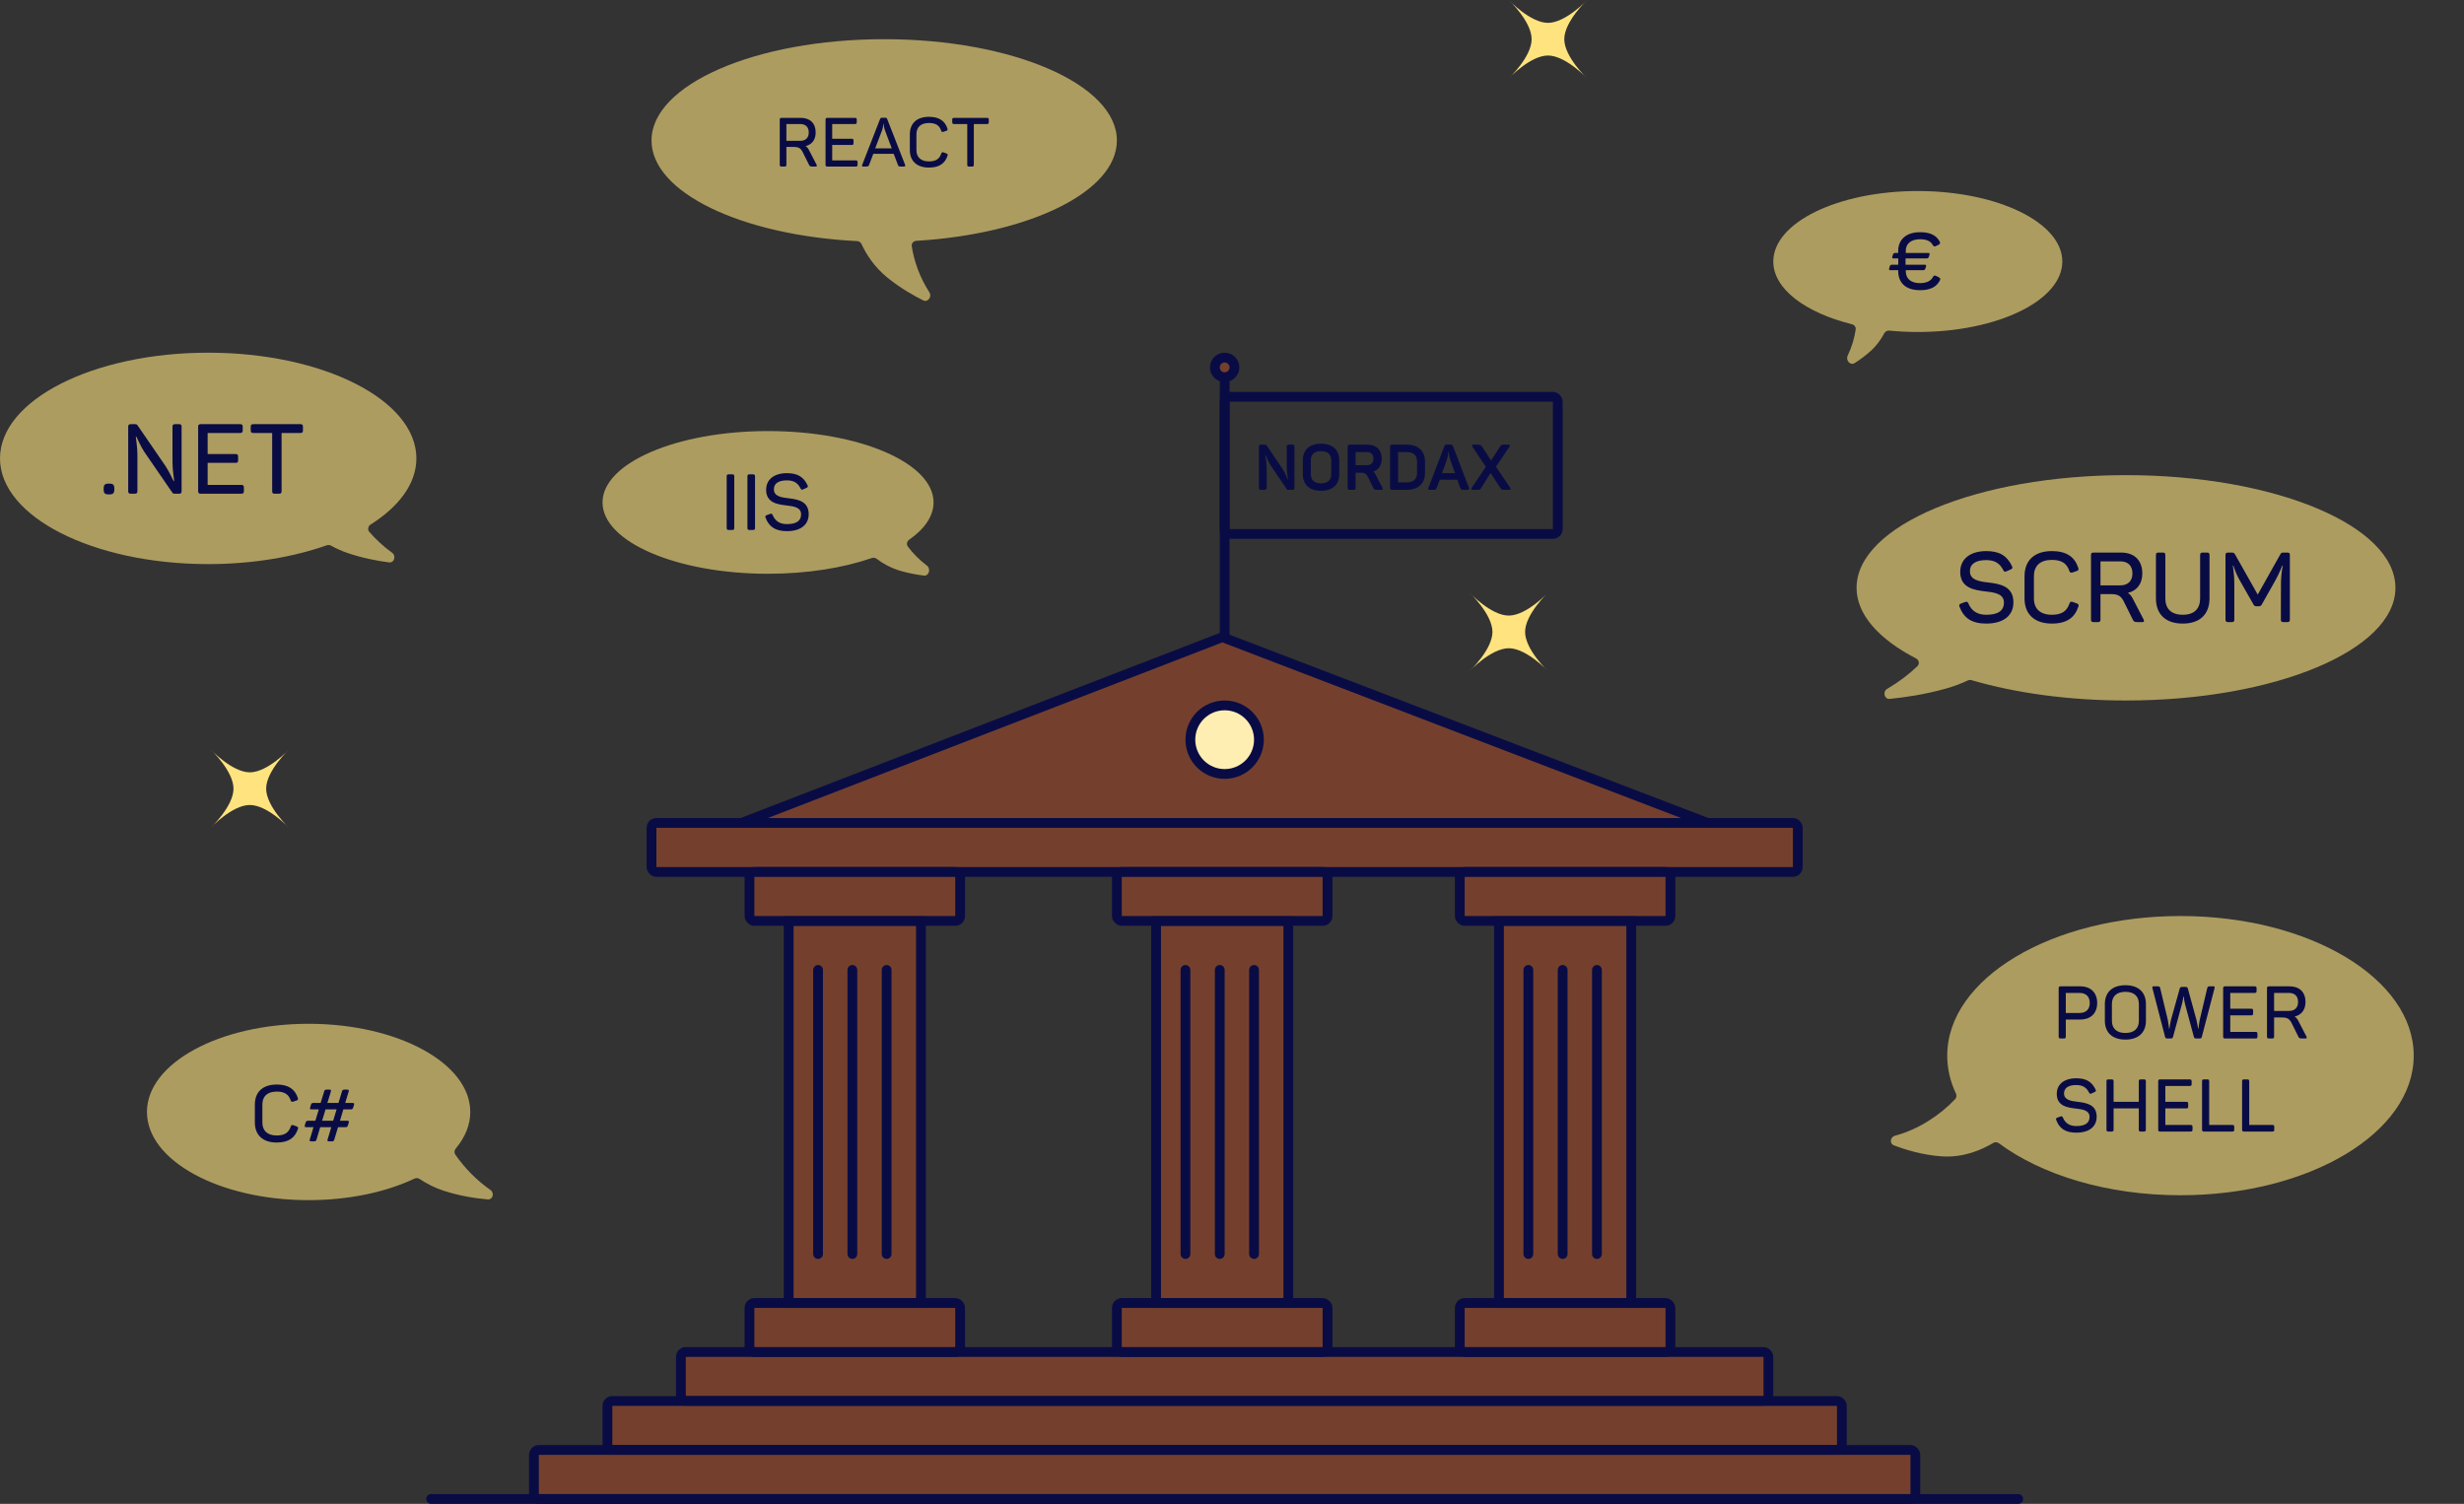 <svg width="503" height="307" viewBox="0 0 503 307" fill="none" xmlns="http://www.w3.org/2000/svg">
<rect x="0" y="0" width="503" height="307" fill="#333333" stroke="none"/>
<rect width="502.998" height="307" fill="black" fill-opacity="0"/>
<rect width="284" height="235" fill="black" fill-opacity="0" transform="translate(108 72)"/>
<path d="M249.888 130.209L250.245 129.276L249.888 130.209L348.591 168H151.363L249.17 130.21C249.401 130.121 249.657 130.12 249.888 130.209Z" fill="#EE5A23" fill-opacity="0.35" stroke="#090C44" stroke-width="2"/>
<rect x="133" y="168" width="234" height="10" rx="1" fill="#EE5A23" fill-opacity="0.35" stroke="#090C44" stroke-width="2"/>
<rect x="139" y="276" width="222" height="10" rx="1" fill="#EE5A23" fill-opacity="0.35" stroke="#090C44" stroke-width="2"/>
<rect x="124" y="286" width="252" height="10" rx="1" fill="#EE5A23" fill-opacity="0.35" stroke="#090C44" stroke-width="2"/>
<rect x="109" y="296" width="282" height="10" rx="1" fill="#EE5A23" fill-opacity="0.35" stroke="#090C44" stroke-width="2"/>
<rect width="45" height="100" fill="black" fill-opacity="0" transform="translate(152 177)"/>
<rect x="161" y="188" width="27" height="78" fill="#EE5A23" fill-opacity="0.35" stroke="#090C44" stroke-width="2"/>
<line x1="174" y1="198" x2="174" y2="256" stroke="#090C44" stroke-width="2" stroke-linecap="round"/>
<line x1="181" y1="198" x2="181" y2="256" stroke="#090C44" stroke-width="2" stroke-linecap="round"/>
<line x1="167" y1="198" x2="167" y2="256" stroke="#090C44" stroke-width="2" stroke-linecap="round"/>
<rect x="153" y="178" width="43" height="10" rx="1" fill="#EE5A23" fill-opacity="0.35" stroke="#090C44" stroke-width="2"/>
<rect x="153" y="266" width="43" height="10" rx="1" fill="#EE5A23" fill-opacity="0.35" stroke="#090C44" stroke-width="2"/>
<rect width="45" height="100" fill="black" fill-opacity="0" transform="translate(227 177)"/>
<rect x="236" y="188" width="27" height="78" fill="#EE5A23" fill-opacity="0.35" stroke="#090C44" stroke-width="2"/>
<line x1="249" y1="198" x2="249" y2="256" stroke="#090C44" stroke-width="2" stroke-linecap="round"/>
<line x1="256" y1="198" x2="256" y2="256" stroke="#090C44" stroke-width="2" stroke-linecap="round"/>
<line x1="242" y1="198" x2="242" y2="256" stroke="#090C44" stroke-width="2" stroke-linecap="round"/>
<rect x="228" y="178" width="43" height="10" rx="1" fill="#EE5A23" fill-opacity="0.35" stroke="#090C44" stroke-width="2"/>
<rect x="228" y="266" width="43" height="10" rx="1" fill="#EE5A23" fill-opacity="0.35" stroke="#090C44" stroke-width="2"/>
<rect width="45" height="100" fill="black" fill-opacity="0" transform="translate(297 177)"/>
<rect x="306" y="188" width="27" height="78" fill="#EE5A23" fill-opacity="0.35" stroke="#090C44" stroke-width="2"/>
<line x1="319" y1="198" x2="319" y2="256" stroke="#090C44" stroke-width="2" stroke-linecap="round"/>
<line x1="326" y1="198" x2="326" y2="256" stroke="#090C44" stroke-width="2" stroke-linecap="round"/>
<line x1="312" y1="198" x2="312" y2="256" stroke="#090C44" stroke-width="2" stroke-linecap="round"/>
<rect x="298" y="178" width="43" height="10" rx="1" fill="#EE5A23" fill-opacity="0.35" stroke="#090C44" stroke-width="2"/>
<rect x="298" y="266" width="43" height="10" rx="1" fill="#EE5A23" fill-opacity="0.35" stroke="#090C44" stroke-width="2"/>
<line x1="250" y1="130" x2="250" y2="77" stroke="#090C44" stroke-width="2"/>
<rect x="250" y="81" width="68" height="28" rx="1" stroke="#090C44" stroke-width="2"/>
<circle cx="250" cy="151" r="7" fill="#FFEEB2" stroke="#090C44" stroke-width="2"/>
<circle cx="250" cy="75" r="2" fill="#EE5A23" fill-opacity="0.35" stroke="#090C44" stroke-width="2"/>
<path d="M257.443 100H258.132C258.457 100 258.574 99.883 258.574 99.558V95.476C258.574 94.241 258.288 92.993 258.288 92.889H258.366C258.431 92.967 258.821 94.163 259.432 95.073L262.617 99.779C262.721 99.948 262.825 100 263.059 100H263.8C264.125 100 264.242 99.883 264.242 99.558V91.212C264.242 90.887 264.125 90.77 263.8 90.77H263.111C262.773 90.77 262.669 90.887 262.669 91.212V95.242C262.669 96.555 262.942 97.738 262.942 97.868H262.864C262.799 97.764 262.448 96.646 261.772 95.658L258.613 90.978C258.522 90.848 258.418 90.77 258.184 90.77H257.443C257.105 90.77 257.001 90.887 257.001 91.212V99.558C257.001 99.883 257.105 100 257.443 100ZM269.675 100.195C272.067 100.195 273.393 98.895 273.393 96.802V93.968C273.393 91.875 272.067 90.575 269.675 90.575C267.283 90.575 265.957 91.875 265.957 93.968V96.802C265.957 98.895 267.283 100.195 269.675 100.195ZM269.675 98.674C268.336 98.674 267.595 98.024 267.595 96.815V93.955C267.595 92.746 268.336 92.096 269.675 92.096C271.014 92.096 271.755 92.746 271.755 93.955V96.815C271.755 98.024 271.014 98.674 269.675 98.674ZM275.559 100H276.3C276.638 100 276.742 99.883 276.742 99.558V96.49H277.704C278.601 96.49 278.913 96.685 279.264 97.4L280.343 99.61C280.499 99.935 280.681 100 281.227 100H281.981C282.306 100 282.345 99.805 282.202 99.558L280.772 96.815C280.655 96.581 280.525 96.399 280.369 96.256C281.435 95.892 282.072 94.982 282.072 93.63C282.072 91.836 280.954 90.77 279.16 90.77H275.559C275.221 90.77 275.117 90.887 275.117 91.212V99.558C275.117 99.883 275.221 100 275.559 100ZM276.742 94.969V92.291H279.004C279.875 92.291 280.369 92.772 280.369 93.63C280.369 94.501 279.875 94.969 279.004 94.969H276.742ZM284.217 100H287.129C289.547 100 290.899 98.687 290.899 96.568V94.202C290.899 92.083 289.547 90.77 287.129 90.77H284.217C283.879 90.77 283.775 90.887 283.775 91.212V99.558C283.775 99.883 283.879 100 284.217 100ZM285.4 98.479V92.291H287.142C288.52 92.291 289.274 92.954 289.274 94.189V96.581C289.274 97.816 288.507 98.479 287.142 98.479H285.4ZM291.889 100H292.487C293.046 100 293.189 99.922 293.293 99.61L293.917 97.933H297.492L298.103 99.61C298.194 99.922 298.35 100 298.909 100H299.585C299.91 100 299.975 99.857 299.871 99.571L296.621 91.108C296.53 90.822 296.374 90.757 296.075 90.757H295.386C295.087 90.757 294.957 90.822 294.84 91.121L291.603 99.571C291.486 99.857 291.564 100 291.889 100ZM294.372 96.594L295.373 93.838C295.646 93.045 295.646 92.278 295.646 92.265H295.75C295.75 92.278 295.776 93.045 296.049 93.851L297.037 96.594H294.372ZM300.675 100H301.52C302.04 100 302.144 99.961 302.378 99.61L304.289 96.555L306.278 99.61C306.512 99.974 306.629 100 307.149 100H308.059C308.384 100 308.462 99.779 308.28 99.545L305.381 95.281L308.15 91.186C308.319 90.978 308.241 90.77 307.942 90.77H307.045C306.564 90.77 306.473 90.822 306.239 91.134L304.38 94.007L302.521 91.134C302.274 90.822 302.17 90.77 301.65 90.77H300.779C300.48 90.77 300.402 90.978 300.558 91.186L303.327 95.294L300.454 99.545C300.285 99.792 300.35 100 300.675 100Z" fill="#090C44"/>
<path d="M88 305C87.448 305 87 305.448 87 306C87 306.552 87.448 307 88 307V305ZM412 307C412.552 307 413 306.552 413 306C413 305.448 412.552 305 412 305V307ZM88 307H412V305H88V307Z" fill="#090C44"/>
<path fill-rule="evenodd" clip-rule="evenodd" d="M75.388 108.576C74.99 108.116 75.123 107.415 75.637 107.091C81.495 103.392 85 98.693 85 93.578C85 81.661 65.973 72 42.5 72C19.027 72 0 81.661 0 93.578C0 105.495 19.027 115.156 42.5 115.156C51.502 115.156 59.849 113.735 66.721 111.311C67.001 111.212 67.31 111.242 67.569 111.386C68.595 111.956 69.738 112.481 71 112.908C74.069 113.948 77.079 114.506 79.429 114.807C80.494 114.943 80.918 113.47 80.046 112.842C78.286 111.575 76.714 110.105 75.388 108.576Z" fill="#FFE37F" fill-opacity="0.6"/>
<path fill-rule="evenodd" clip-rule="evenodd" d="M391.41 136.013C391.904 135.545 391.759 134.736 391.155 134.423C383.551 130.478 379 125.461 379 120C379 107.297 403.625 97 434 97C464.375 97 489 107.297 489 120C489 132.703 464.375 143 434 143C422.262 143 411.386 141.463 402.455 138.843C402.215 138.773 401.96 138.794 401.734 138.9C400.363 139.539 398.824 140.128 397.117 140.604C392.951 141.766 388.868 142.365 385.768 142.673C384.661 142.783 384.279 141.196 385.24 140.634C387.574 139.269 389.658 137.675 391.41 136.013Z" fill="#FFE37F" fill-opacity="0.6"/>
<path fill-rule="evenodd" clip-rule="evenodd" d="M391.5 67.772C407.793 67.772 421 61.331 421 53.386C421 45.441 407.793 39 391.5 39C375.207 39 362 45.441 362 53.386C362 58.974 368.531 63.817 378.075 66.2C378.557 66.32 378.89 66.77 378.821 67.262C378.581 68.961 378.04 70.831 377.191 72.588C376.733 73.534 377.705 74.684 378.593 74.124C379.63 73.469 380.776 72.647 381.877 71.653C383.143 70.511 384.026 69.219 384.633 68.063C384.833 67.682 385.239 67.449 385.668 67.491C387.553 67.676 389.504 67.772 391.5 67.772Z" fill="#FFE37F" fill-opacity="0.6"/>
<path fill-rule="evenodd" clip-rule="evenodd" d="M445.12 244C471.417 244 492.735 231.24 492.735 215.5C492.735 199.76 471.417 187 445.12 187C418.823 187 397.505 199.76 397.505 215.5C397.505 218.189 398.127 220.79 399.289 223.256C399.465 223.629 399.412 224.073 399.13 224.374C396.082 227.615 391.6 230.604 386.848 231.842C385.881 232.094 385.666 233.439 386.598 233.799C388.978 234.718 392.502 235.8 396.407 236.064C400.925 236.37 404.718 234.635 406.878 233.334C407.242 233.114 407.703 233.131 408.045 233.384C416.773 239.859 430.139 244 445.12 244Z" fill="#FFE37F" fill-opacity="0.6"/>
<path fill-rule="evenodd" clip-rule="evenodd" d="M186.124 50.258C186.039 49.695 186.475 49.197 187.044 49.163C210.181 47.775 228 39.133 228 28.679C228 17.258 206.734 8 180.5 8C154.266 8 133 17.258 133 28.679C133 39.288 151.35 48.031 174.988 49.22C175.374 49.24 175.716 49.478 175.878 49.829C176.799 51.832 178.435 54.486 181.227 56.735C183.724 58.748 186.367 60.273 188.46 61.32C189.409 61.795 190.301 60.568 189.723 59.678C187.767 56.663 186.574 53.265 186.124 50.258Z" fill="#FFE37F" fill-opacity="0.6"/>
<path fill-rule="evenodd" clip-rule="evenodd" d="M185.327 111.571C184.996 111.124 185.137 110.502 185.592 110.183C188.753 107.966 190.576 105.358 190.576 102.565C190.576 94.521 175.449 88 156.787 88C138.127 88 123 94.521 123 102.565C123 110.609 138.127 117.13 156.787 117.13C164.808 117.13 172.176 115.926 177.971 113.913C178.301 113.799 178.667 113.861 178.946 114.071C180.162 114.984 181.825 115.96 183.908 116.56C185.56 117.036 187.178 117.325 188.591 117.5C189.66 117.633 190.064 116.101 189.204 115.453C187.652 114.283 186.328 112.922 185.327 111.571Z" fill="#FFE37F" fill-opacity="0.6"/>
<path fill-rule="evenodd" clip-rule="evenodd" d="M92.948 235.703C92.688 235.328 92.735 234.826 93.028 234.476C94.937 232.199 96 229.667 96 227C96 217.059 81.225 209 63 209C44.775 209 30 217.059 30 227C30 236.941 44.775 245 63 245C71.272 245 78.834 243.34 84.626 240.597C84.958 240.44 85.348 240.471 85.653 240.674C87.052 241.607 88.713 242.48 90.627 243.099C93.936 244.17 97.151 244.644 99.568 244.848C100.616 244.937 100.978 243.519 100.114 242.92C97.225 240.918 94.755 238.316 92.948 235.703Z" fill="#FFE37F" fill-opacity="0.6"/>
<path d="M22.18 100.929H22.32C23.1 100.929 23.34 100.689 23.34 99.909V99.749C23.34 98.969 23.1 98.729 22.32 98.729H22.18C21.4 98.729 21.16 98.969 21.16 99.749V99.909C21.16 100.689 21.4 100.929 22.18 100.929ZM26.712 100.789H27.512C27.912 100.789 28.052 100.649 28.052 100.269V92.869C28.052 91.189 27.732 89.509 27.732 89.129H27.812C28.032 89.429 28.612 90.969 29.432 92.209L35.152 100.529C35.292 100.729 35.412 100.789 35.692 100.789H36.552C36.952 100.789 37.072 100.649 37.072 100.269V87.109C37.072 86.729 36.952 86.589 36.552 86.589H35.732C35.352 86.589 35.212 86.729 35.212 87.109V94.349C35.212 96.129 35.552 97.769 35.552 98.209H35.452C35.212 97.869 34.632 96.369 33.712 95.029L28.092 86.849C27.992 86.689 27.872 86.589 27.572 86.589H26.712C26.312 86.589 26.172 86.729 26.172 87.109V100.269C26.172 100.649 26.312 100.789 26.712 100.789ZM40.989 100.789H49.249C49.65 100.789 49.789 100.649 49.789 100.269V99.529C49.789 99.129 49.65 98.989 49.249 98.989H42.389V94.489H48.09C48.489 94.489 48.609 94.369 48.609 93.969V93.229C48.609 92.829 48.489 92.689 48.09 92.689H42.389V88.389H49.029C49.41 88.389 49.55 88.249 49.55 87.849V87.109C49.55 86.729 49.41 86.589 49.029 86.589H40.989C40.59 86.589 40.45 86.729 40.45 87.109V100.269C40.45 100.649 40.59 100.789 40.989 100.789ZM56.083 100.789H56.963C57.343 100.789 57.483 100.649 57.483 100.269V88.389H61.323C61.723 88.389 61.843 88.249 61.843 87.849V87.109C61.843 86.729 61.723 86.589 61.323 86.589H51.703C51.323 86.589 51.183 86.729 51.183 87.109V87.849C51.183 88.249 51.323 88.389 51.703 88.389H55.563V100.269C55.563 100.649 55.683 100.789 56.083 100.789Z" fill="#090C44"/>
<path d="M159.554 34H160.17C160.436 34 160.534 33.902 160.534 33.636V29.996H162.032C163.082 29.996 163.488 30.29 163.894 31.116L165.168 33.678C165.294 33.944 165.434 34 165.896 34H166.512C166.778 34 166.806 33.832 166.694 33.622L165.14 30.626C164.944 30.262 164.748 29.996 164.44 29.828C165.728 29.52 166.512 28.554 166.512 27.042C166.512 25.152 165.35 24.06 163.474 24.06H159.554C159.274 24.06 159.176 24.158 159.176 24.424V33.636C159.176 33.902 159.274 34 159.554 34ZM160.534 28.75V25.32H163.348C164.468 25.32 165.098 25.936 165.098 27.042C165.098 28.134 164.454 28.75 163.348 28.75H160.534ZM168.906 34H174.688C174.968 34 175.066 33.902 175.066 33.636V33.118C175.066 32.838 174.968 32.74 174.688 32.74H169.886V29.59H173.876C174.156 29.59 174.24 29.506 174.24 29.226V28.708C174.24 28.428 174.156 28.33 173.876 28.33H169.886V25.32H174.534C174.8 25.32 174.898 25.222 174.898 24.942V24.424C174.898 24.158 174.8 24.06 174.534 24.06H168.906C168.626 24.06 168.528 24.158 168.528 24.424V33.636C168.528 33.902 168.626 34 168.906 34ZM176.251 34H176.741C177.189 34 177.315 33.93 177.413 33.678L178.281 31.396H182.439L183.307 33.678C183.377 33.93 183.517 34 183.965 34H184.525C184.791 34 184.861 33.874 184.763 33.636L181.123 24.326C181.039 24.088 180.927 24.032 180.675 24.032H180.101C179.849 24.032 179.737 24.088 179.639 24.34L176.013 33.636C175.915 33.874 175.971 34 176.251 34ZM178.659 30.29L180.073 26.58C180.297 25.936 180.311 25.32 180.311 25.292H180.395C180.395 25.32 180.423 25.936 180.647 26.594L182.047 30.29H178.659ZM189.64 34.21C191.782 34.21 192.916 33.342 193.42 31.802C193.518 31.536 193.448 31.424 193.196 31.326L192.622 31.116C192.356 31.032 192.244 31.088 192.146 31.354C191.796 32.404 191.082 32.95 189.64 32.95C187.988 32.95 187.078 32.096 187.078 30.64V27.42C187.078 25.95 187.974 25.11 189.64 25.11C191.054 25.11 191.782 25.628 192.132 26.678C192.23 26.944 192.328 26.972 192.594 26.902L193.182 26.706C193.434 26.608 193.504 26.496 193.406 26.23C192.902 24.69 191.74 23.85 189.64 23.85C187.106 23.85 185.734 25.222 185.734 27.434V30.626C185.734 32.838 187.12 34.21 189.64 34.21ZM197.819 34H198.435C198.701 34 198.799 33.902 198.799 33.636V25.32H201.487C201.767 25.32 201.851 25.222 201.851 24.942V24.424C201.851 24.158 201.767 24.06 201.487 24.06H194.753C194.487 24.06 194.389 24.158 194.389 24.424V24.942C194.389 25.222 194.487 25.32 194.753 25.32H197.455V33.636C197.455 33.902 197.539 34 197.819 34Z" fill="#090C44"/>
<path d="M405.46 127.3C409.08 127.3 411.02 125.6 411.02 122.96C411.02 119.72 408.36 119.2 405.98 118.92C404 118.7 402.14 118.4 402.14 116.62C402.14 115.14 403.3 114.34 405.48 114.34C407.3 114.34 408.26 115.06 408.94 116.38C409.12 116.74 409.26 116.78 409.6 116.64L410.44 116.26C410.82 116.1 410.9 115.92 410.72 115.56C409.74 113.52 408.26 112.5 405.48 112.5C402.04 112.5 400.16 114.24 400.16 116.74C400.16 120.08 403.06 120.48 405.52 120.76C407.38 120.98 409.08 121.28 409.08 123.02C409.08 124.7 407.84 125.5 405.46 125.5C403.66 125.5 402.48 124.72 401.84 123.22C401.68 122.84 401.52 122.78 401.16 122.9L400.34 123.2C399.96 123.34 399.88 123.5 400.02 123.88C400.88 126.14 402.48 127.3 405.46 127.3ZM418.868 127.3C421.928 127.3 423.548 126.06 424.268 123.86C424.408 123.48 424.308 123.32 423.948 123.18L423.128 122.88C422.748 122.76 422.588 122.84 422.448 123.22C421.948 124.72 420.928 125.5 418.868 125.5C416.508 125.5 415.208 124.28 415.208 122.2V117.6C415.208 115.5 416.488 114.3 418.868 114.3C420.888 114.3 421.928 115.04 422.428 116.54C422.568 116.92 422.708 116.96 423.088 116.86L423.928 116.58C424.288 116.44 424.388 116.28 424.248 115.9C423.528 113.7 421.868 112.5 418.868 112.5C415.248 112.5 413.288 114.46 413.288 117.62V122.18C413.288 125.34 415.268 127.3 418.868 127.3ZM427.392 127H428.272C428.652 127 428.792 126.86 428.792 126.48V121.28H430.932C432.432 121.28 433.012 121.7 433.592 122.88L435.412 126.54C435.592 126.92 435.792 127 436.452 127H437.332C437.712 127 437.752 126.76 437.592 126.46L435.372 122.18C435.092 121.66 434.812 121.28 434.372 121.04C436.212 120.6 437.332 119.22 437.332 117.06C437.332 114.36 435.672 112.8 432.992 112.8H427.392C426.992 112.8 426.852 112.94 426.852 113.32V126.48C426.852 126.86 426.992 127 427.392 127ZM428.792 119.5V114.6H432.812C434.412 114.6 435.312 115.48 435.312 117.06C435.312 118.62 434.392 119.5 432.812 119.5H428.792ZM445.591 127.3C449.211 127.3 451.051 125.28 451.051 122.14V113.32C451.051 112.94 450.931 112.8 450.531 112.8H449.651C449.271 112.8 449.131 112.94 449.131 113.32V122.16C449.131 124.24 447.971 125.5 445.591 125.5C443.211 125.5 442.031 124.24 442.031 122.16V113.32C442.031 112.94 441.911 112.8 441.511 112.8H440.631C440.251 112.8 440.111 112.94 440.111 113.32V122.14C440.111 125.28 441.951 127.3 445.591 127.3ZM454.853 127H455.593C455.993 127 456.113 126.86 456.113 126.48V119.24C456.113 118.06 456.033 116.92 455.813 115.48H455.913C456.393 116.88 456.793 117.76 457.413 118.82L460.013 123.38C460.193 123.68 460.293 123.76 460.633 123.76H461.133C461.453 123.76 461.573 123.66 461.733 123.38L464.293 118.84C464.893 117.78 465.373 116.82 465.873 115.5H465.993C465.733 116.9 465.633 118.14 465.633 119.24L465.613 126.48C465.613 126.86 465.753 127 466.153 127H466.933C467.333 127 467.453 126.86 467.453 126.48V113.32C467.453 112.94 467.333 112.8 466.933 112.8H466.173C465.773 112.8 465.653 112.88 465.473 113.22L460.893 121.38L456.273 113.2C456.093 112.88 455.973 112.8 455.533 112.8H454.853C454.453 112.8 454.313 112.94 454.313 113.32V126.48C454.313 126.86 454.453 127 454.853 127Z" fill="#090C44"/>
<path d="M391.96 59.24C394.136 59.24 395.304 58.52 395.96 57.336C396.168 57 396.12 56.776 395.784 56.6L395.288 56.36C394.952 56.184 394.824 56.2 394.584 56.536C394.36 57.048 393.672 57.8 391.96 57.8C390.184 57.8 389.112 56.984 389.048 55.48V55.16H392.536C392.84 55.16 392.968 55.064 393.048 54.808L393.176 54.408C393.256 54.136 393.176 54.04 392.888 54.04H389V52.76H393.256C393.544 52.76 393.672 52.664 393.768 52.408L393.88 52.008C393.976 51.736 393.88 51.64 393.592 51.64H389.048V51.208C389.048 49.72 390.152 48.84 391.96 48.84C393.64 48.84 394.248 49.464 394.552 50.024C394.776 50.344 394.92 50.392 395.256 50.2L395.736 49.976C396.072 49.8 396.136 49.576 395.928 49.24C395.272 48.072 394.088 47.4 391.96 47.4C389.144 47.4 387.496 48.888 387.496 51.256V51.64H386.92C386.632 51.64 386.504 51.704 386.424 51.992L386.296 52.392C386.232 52.664 386.296 52.76 386.6 52.76H387.512V54.04H386.28C385.976 54.04 385.864 54.104 385.768 54.392L385.656 54.792C385.576 55.064 385.656 55.16 385.944 55.16H387.496V55.48C387.592 57.928 389.208 59.24 391.96 59.24Z" fill="#090C44"/>
<path d="M420.663 212H421.323C421.608 212 421.713 211.895 421.713 211.61V208.13H424.653C426.783 208.13 428.118 206.87 428.118 204.755C428.118 202.625 426.783 201.35 424.653 201.35H420.663C420.363 201.35 420.258 201.455 420.258 201.74V211.61C420.258 211.895 420.363 212 420.663 212ZM421.713 206.795V202.7H424.518C425.823 202.7 426.603 203.45 426.603 204.755C426.603 206.045 425.823 206.795 424.518 206.795H421.713ZM433.885 212.225C436.585 212.225 438.07 210.755 438.07 208.385V204.965C438.07 202.595 436.585 201.125 433.885 201.125C431.17 201.125 429.685 202.595 429.685 204.965V208.385C429.685 210.755 431.17 212.225 433.885 212.225ZM433.885 210.875C432.1 210.875 431.125 209.975 431.125 208.385V204.965C431.125 203.375 432.1 202.475 433.885 202.475C435.655 202.475 436.63 203.375 436.63 204.965V208.385C436.63 209.975 435.655 210.875 433.885 210.875ZM442.475 212H443.105C443.375 212 443.525 211.955 443.6 211.67L445.415 204.995C445.55 204.515 445.655 203.96 445.715 203.435H445.79C445.835 203.96 445.94 204.545 446.06 205.01L447.86 211.685C447.935 211.94 448.085 212 448.355 212H449C449.27 212 449.42 211.955 449.48 211.67L452.075 201.74C452.15 201.47 452.105 201.35 451.82 201.35H451.115C450.8 201.35 450.665 201.41 450.59 201.695L449.045 208.235C448.94 208.76 448.82 209.72 448.775 210.005H448.715C448.67 209.69 448.535 208.79 448.385 208.22L446.63 201.815C446.555 201.53 446.405 201.47 446.105 201.47H445.49C445.19 201.47 445.04 201.53 444.965 201.815L443.18 208.205C443.045 208.745 442.91 209.66 442.865 210.005H442.805C442.76 209.705 442.64 208.7 442.535 208.205L440.975 201.695C440.915 201.41 440.78 201.35 440.45 201.35H439.655C439.37 201.35 439.325 201.47 439.4 201.74L441.98 211.685C442.04 211.955 442.205 212 442.475 212ZM454.237 212H460.432C460.732 212 460.837 211.895 460.837 211.61V211.055C460.837 210.755 460.732 210.65 460.432 210.65H455.287V207.275H459.562C459.862 207.275 459.952 207.185 459.952 206.885V206.33C459.952 206.03 459.862 205.925 459.562 205.925H455.287V202.7H460.267C460.552 202.7 460.657 202.595 460.657 202.295V201.74C460.657 201.455 460.552 201.35 460.267 201.35H454.237C453.937 201.35 453.832 201.455 453.832 201.74V211.61C453.832 211.895 453.937 212 454.237 212ZM463.187 212H463.847C464.132 212 464.237 211.895 464.237 211.61V207.71H465.842C466.967 207.71 467.402 208.025 467.837 208.91L469.202 211.655C469.337 211.94 469.487 212 469.982 212H470.642C470.927 212 470.957 211.82 470.837 211.595L469.172 208.385C468.962 207.995 468.752 207.71 468.422 207.53C469.802 207.2 470.642 206.165 470.642 204.545C470.642 202.52 469.397 201.35 467.387 201.35H463.187C462.887 201.35 462.782 201.455 462.782 201.74V211.61C462.782 211.895 462.887 212 463.187 212ZM464.237 206.375V202.7H467.252C468.452 202.7 469.127 203.36 469.127 204.545C469.127 205.715 468.437 206.375 467.252 206.375H464.237ZM423.843 231.225C426.558 231.225 428.013 229.95 428.013 227.97C428.013 225.54 426.018 225.15 424.233 224.94C422.748 224.775 421.353 224.55 421.353 223.215C421.353 222.105 422.223 221.505 423.858 221.505C425.223 221.505 425.943 222.045 426.453 223.035C426.588 223.305 426.693 223.335 426.948 223.23L427.578 222.945C427.863 222.825 427.923 222.69 427.788 222.42C427.053 220.89 425.943 220.125 423.858 220.125C421.278 220.125 419.868 221.43 419.868 223.305C419.868 225.81 422.043 226.11 423.888 226.32C425.283 226.485 426.558 226.71 426.558 228.015C426.558 229.275 425.628 229.875 423.843 229.875C422.493 229.875 421.608 229.29 421.128 228.165C421.008 227.88 420.888 227.835 420.618 227.925L420.003 228.15C419.718 228.255 419.658 228.375 419.763 228.66C420.408 230.355 421.608 231.225 423.843 231.225ZM430.419 231H431.079C431.364 231 431.469 230.895 431.469 230.61V226.275H436.614V230.61C436.614 230.895 436.704 231 437.004 231H437.664C437.949 231 438.054 230.895 438.054 230.61V220.74C438.054 220.455 437.949 220.35 437.664 220.35H437.004C436.704 220.35 436.614 220.455 436.614 220.74V224.925H431.469V220.74C431.469 220.455 431.364 220.35 431.079 220.35H430.419C430.119 220.35 430.014 220.455 430.014 220.74V230.61C430.014 230.895 430.119 231 430.419 231ZM440.98 231H447.175C447.475 231 447.58 230.895 447.58 230.61V230.055C447.58 229.755 447.475 229.65 447.175 229.65H442.03V226.275H446.305C446.605 226.275 446.695 226.185 446.695 225.885V225.33C446.695 225.03 446.605 224.925 446.305 224.925H442.03V221.7H447.01C447.295 221.7 447.4 221.595 447.4 221.295V220.74C447.4 220.455 447.295 220.35 447.01 220.35H440.98C440.68 220.35 440.575 220.455 440.575 220.74V230.61C440.575 230.895 440.68 231 440.98 231ZM449.931 231H455.706C456.006 231 456.096 230.895 456.096 230.61V230.055C456.096 229.755 456.006 229.65 455.706 229.65H450.981V220.74C450.981 220.455 450.876 220.35 450.591 220.35H449.931C449.631 220.35 449.526 220.455 449.526 220.74V230.61C449.526 230.895 449.631 231 449.931 231ZM458.104 231H463.879C464.179 231 464.269 230.895 464.269 230.61V230.055C464.269 229.755 464.179 229.65 463.879 229.65H459.154V220.74C459.154 220.455 459.049 220.35 458.764 220.35H458.104C457.804 220.35 457.699 220.455 457.699 220.74V230.61C457.699 230.895 457.804 231 458.104 231Z" fill="#090C44"/>
<path d="M148.776 108.193H149.48C149.784 108.193 149.896 108.081 149.896 107.777V97.249C149.896 96.945 149.784 96.833 149.48 96.833H148.776C148.456 96.833 148.344 96.945 148.344 97.249V107.777C148.344 108.081 148.456 108.193 148.776 108.193ZM153.01 108.193H153.714C154.018 108.193 154.13 108.081 154.13 107.777V97.249C154.13 96.945 154.018 96.833 153.714 96.833H153.01C152.69 96.833 152.578 96.945 152.578 97.249V107.777C152.578 108.081 152.69 108.193 153.01 108.193ZM160.637 108.433C163.533 108.433 165.085 107.073 165.085 104.961C165.085 102.369 162.957 101.953 161.053 101.729C159.469 101.553 157.981 101.313 157.981 99.889C157.981 98.705 158.909 98.065 160.653 98.065C162.109 98.065 162.877 98.641 163.421 99.697C163.565 99.985 163.677 100.017 163.949 99.905L164.621 99.601C164.925 99.473 164.989 99.329 164.845 99.041C164.061 97.409 162.877 96.593 160.653 96.593C157.901 96.593 156.397 97.985 156.397 99.985C156.397 102.657 158.717 102.977 160.685 103.201C162.173 103.377 163.533 103.617 163.533 105.009C163.533 106.353 162.541 106.993 160.637 106.993C159.197 106.993 158.253 106.369 157.741 105.169C157.613 104.865 157.485 104.817 157.197 104.913L156.541 105.153C156.237 105.265 156.173 105.393 156.285 105.697C156.973 107.505 158.253 108.433 160.637 108.433Z" fill="#090C44"/>
<path d="M56.488 233.24C58.936 233.24 60.232 232.248 60.808 230.488C60.92 230.184 60.84 230.056 60.552 229.944L59.896 229.704C59.592 229.608 59.464 229.672 59.352 229.976C58.952 231.176 58.136 231.8 56.488 231.8C54.6 231.8 53.56 230.824 53.56 229.16V225.48C53.56 223.8 54.584 222.84 56.488 222.84C58.104 222.84 58.936 223.432 59.336 224.632C59.448 224.936 59.56 224.968 59.864 224.888L60.536 224.664C60.824 224.552 60.904 224.424 60.792 224.12C60.216 222.36 58.888 221.4 56.488 221.4C53.592 221.4 52.024 222.968 52.024 225.496V229.144C52.024 231.672 53.608 233.24 56.488 233.24ZM63.515 233H64.139C64.427 233 64.539 232.888 64.619 232.616L65.371 230.104H67.627L66.875 232.616C66.795 232.888 66.859 233 67.147 233H67.771C68.059 233 68.171 232.888 68.251 232.616L69.003 230.104H70.507C70.811 230.104 70.939 230.024 71.019 229.752L71.195 229.176C71.275 228.888 71.195 228.792 70.907 228.792H69.403L70.091 226.472H71.595C71.883 226.472 72.011 226.392 72.091 226.12L72.267 225.544C72.347 225.256 72.267 225.16 71.979 225.16H70.475L71.179 222.824C71.259 222.552 71.179 222.44 70.891 222.44H70.283C69.995 222.44 69.883 222.552 69.803 222.824L69.099 225.16H66.827L67.547 222.824C67.627 222.552 67.547 222.44 67.275 222.44H66.651C66.363 222.44 66.235 222.552 66.171 222.824L65.451 225.16H63.979C63.691 225.16 63.563 225.24 63.483 225.512L63.307 226.104C63.211 226.376 63.307 226.472 63.579 226.472H65.083L64.379 228.792H62.907C62.619 228.792 62.491 228.872 62.395 229.144L62.219 229.736C62.155 230.008 62.219 230.104 62.507 230.104H63.995L63.243 232.616C63.147 232.888 63.227 233 63.515 233ZM65.755 228.792L66.459 226.472H68.715L68.011 228.792H65.755Z" fill="#090C44"/>
<path d="M308 0C308 0 312.383 4.667 316 4.667C319.617 4.667 324 0 324 0C324 0 319.333 4.383 319.333 8C319.333 11.617 324 16 324 16C324 16 319.617 11.333 316 11.333C312.383 11.333 308 16 308 16C308 16 312.667 11.617 312.667 8C312.667 4.383 308 0 308 0Z" fill="#FFE37F"/>
<path d="M43 153C43 153 47.383 157.667 51 157.667C54.617 157.667 59 153 59 153C59 153 54.333 157.383 54.333 161C54.333 164.617 59 169 59 169C59 169 54.617 164.333 51 164.333C47.383 164.333 43 169 43 169C43 169 47.667 164.617 47.667 161C47.667 157.383 43 153 43 153Z" fill="#FFE37F"/>
<path d="M300 121C300 121 304.383 125.667 308 125.667C311.617 125.667 316 121 316 121C316 121 311.333 125.383 311.333 129C311.333 132.617 316 137 316 137C316 137 311.617 132.333 308 132.333C304.383 132.333 300 137 300 137C300 137 304.667 132.617 304.667 129C304.667 125.383 300 121 300 121Z" fill="#FFE37F"/>
</svg>
